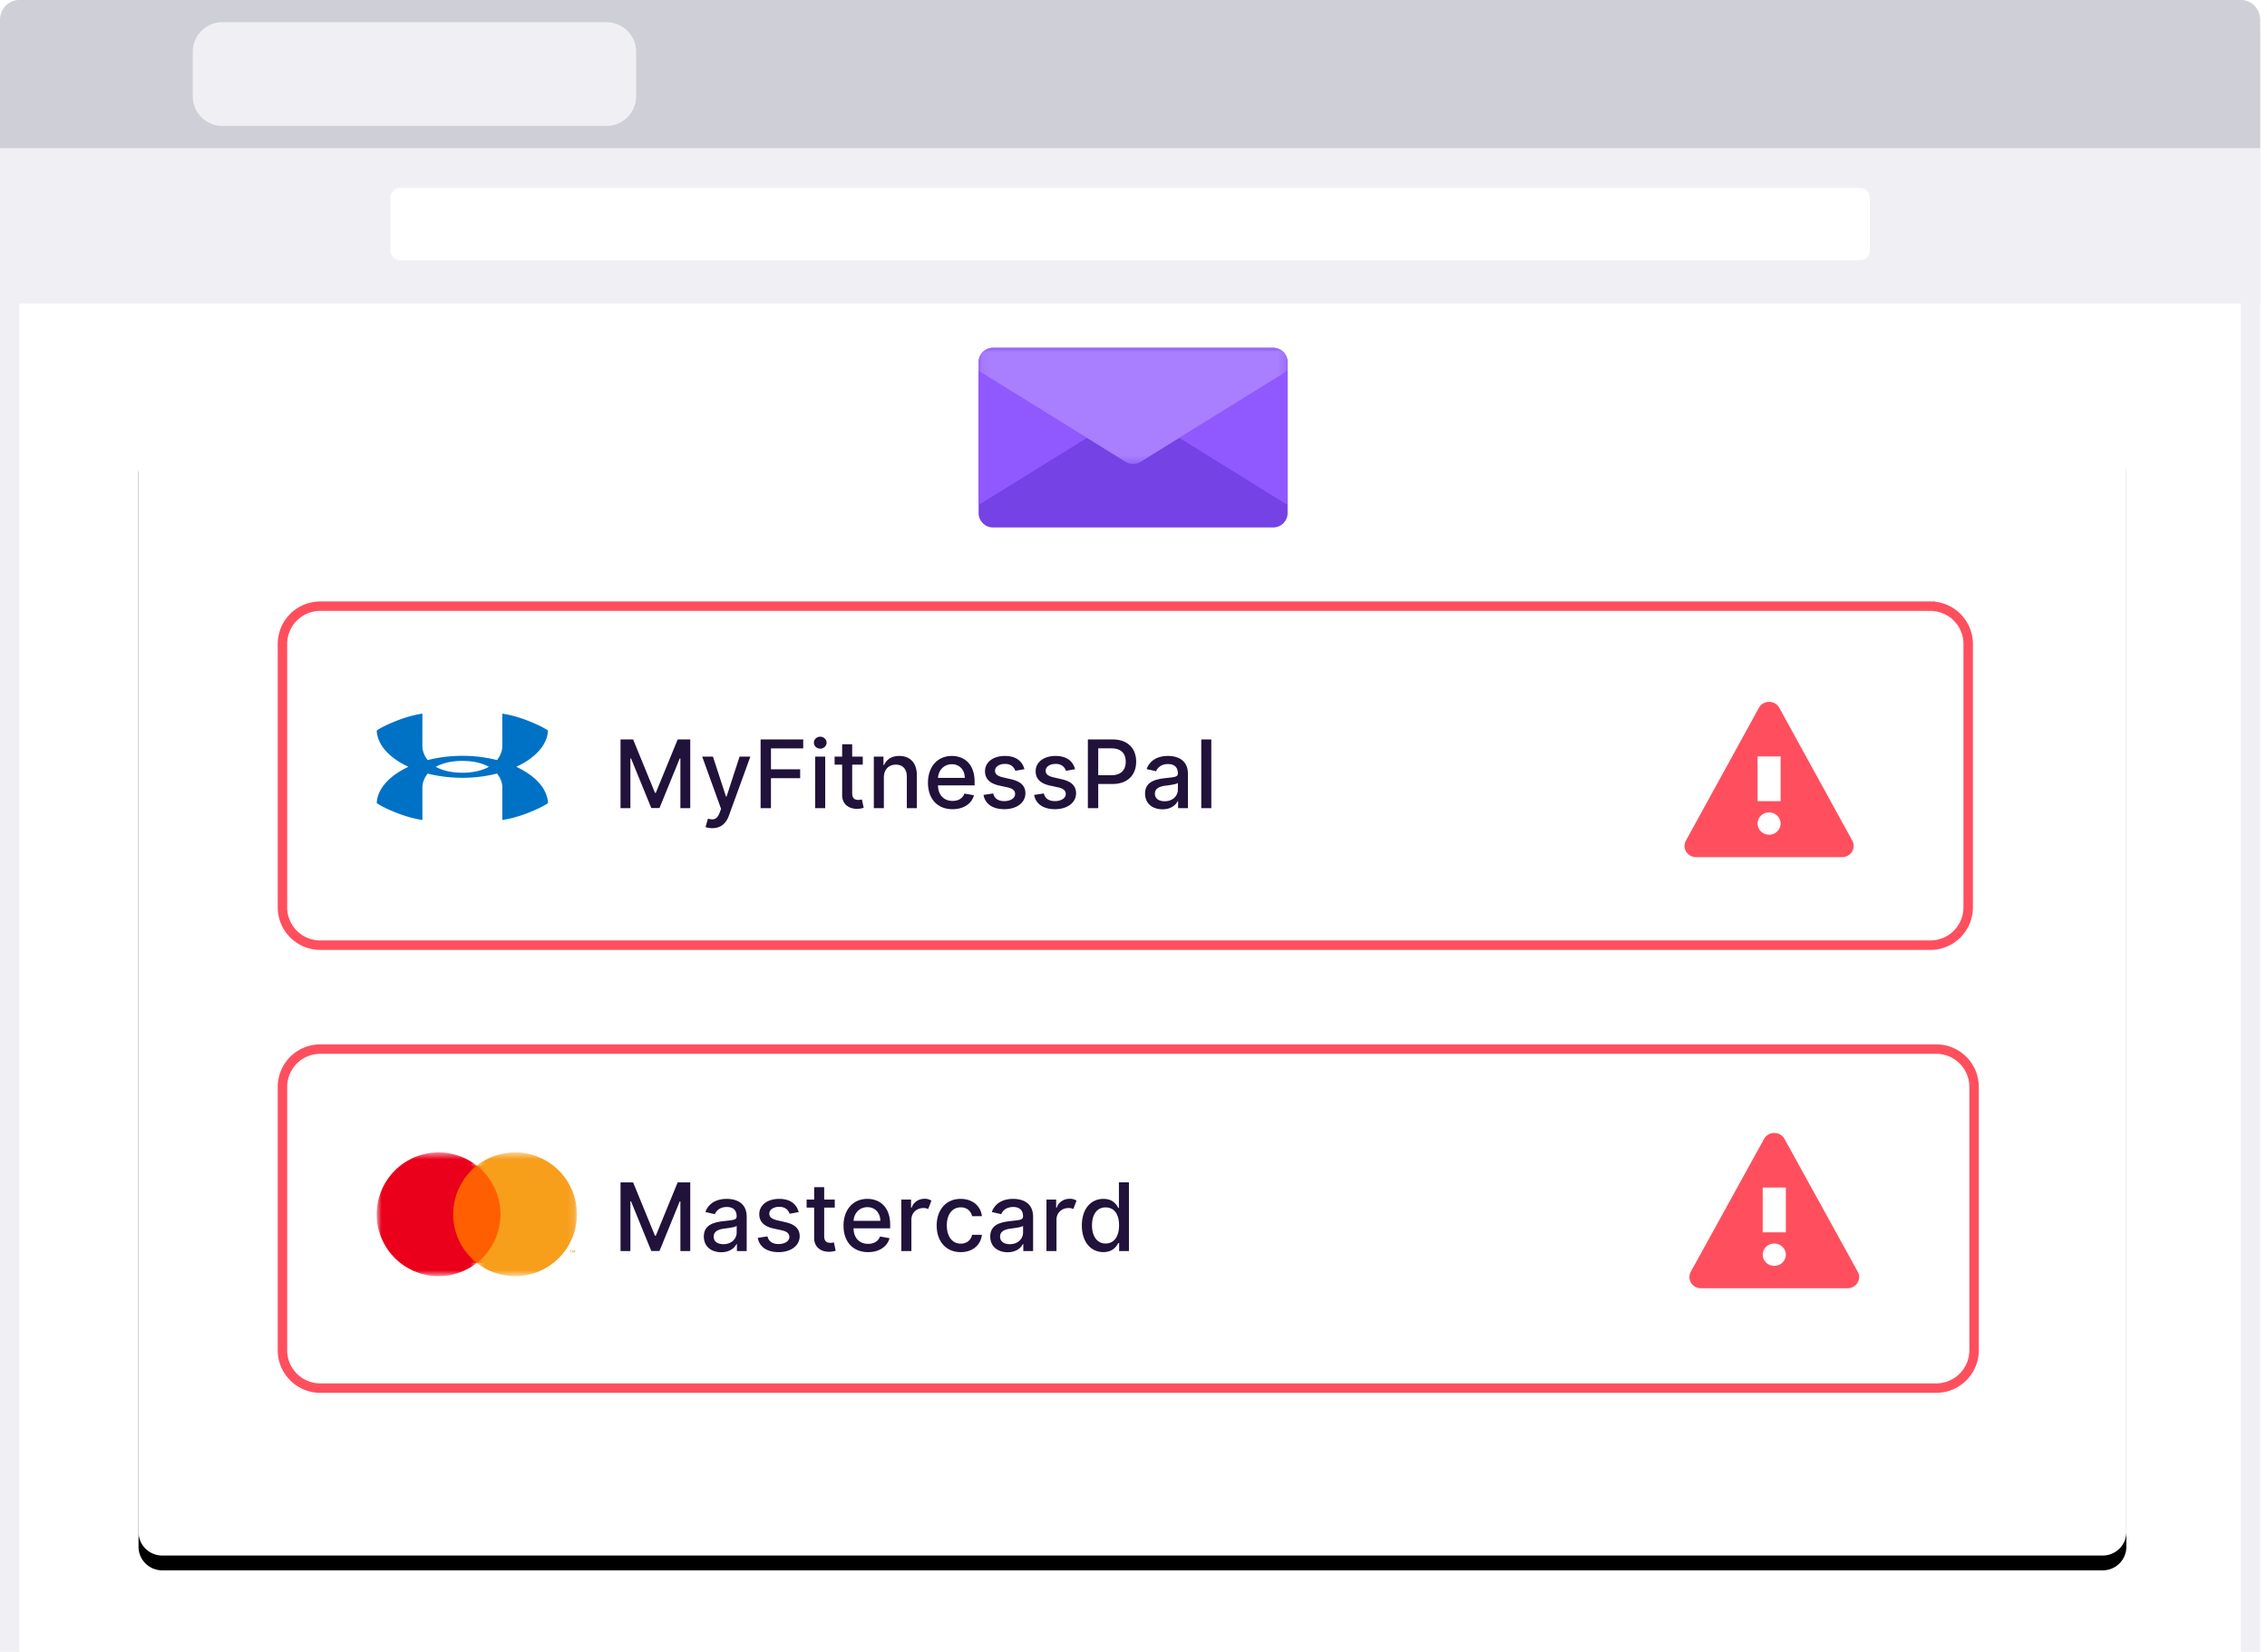 <svg width="306" height="223" fill="none" xmlns="http://www.w3.org/2000/svg"><g clip-path="url(#a)"><path d="M301.18 1.301H3.903a2.602 2.602 0 0 0-2.602 2.602v228.694a2.602 2.602 0 0 0 2.602 2.602H301.18a2.602 2.602 0 0 0 2.602-2.602V3.903a2.602 2.602 0 0 0-2.602-2.602Z" fill="#fff" stroke="#F0F0F4" stroke-width="2.602"/><path fill-rule="evenodd" clip-rule="evenodd" d="M0 19.515h305.083V40.98H0V19.515Z" fill="#F0F0F4"/><path d="M251.091 25.369h-197.1c-.719 0-1.301.582-1.301 1.3v7.156c0 .718.582 1.3 1.3 1.3h197.101c.718 0 1.301-.582 1.301-1.3V26.67c0-.719-.583-1.301-1.301-1.301Z" fill="#fff"/><path fill-rule="evenodd" clip-rule="evenodd" d="M2.602 0h299.879c.69 0 1.352.281 1.84.781a2.7 2.7 0 0 1 .762 1.886V20H0V2.667A2.7 2.7 0 0 1 .762.78 2.57 2.57 0 0 1 2.602 0Z" fill="#CFCFD8"/><path fill-rule="evenodd" clip-rule="evenodd" d="M26.02 7a4 4 0 0 1 4-4h51.846a4 4 0 0 1 4 4v6a4 4 0 0 1-4 4H30.02a4 4 0 0 1-4-4V7Z" fill="#F0F0F4"/><g filter="url(#b)"><path d="M283.833 58.71H21.885a3.185 3.185 0 0 0-3.185 3.186v144.907a3.185 3.185 0 0 0 3.185 3.185h261.948a3.185 3.185 0 0 0 3.185-3.185V61.896a3.185 3.185 0 0 0-3.185-3.185Z" fill="#000"/></g><path d="M283.833 58.71H21.885a3.185 3.185 0 0 0-3.185 3.186v144.907a3.185 3.185 0 0 0 3.185 3.185h261.948a3.185 3.185 0 0 0 3.185-3.185V61.896a3.185 3.185 0 0 0-3.185-3.185Z" fill="#fff"/><path fill-rule="evenodd" clip-rule="evenodd" d="M171.858 71.204c1.073 0 1.942-.87 1.942-1.942V48.889c0-1.073-.87-1.942-1.942-1.942h-37.825a1.941 1.941 0 0 0-1.941 1.941v20.374c0 1.072.869 1.942 1.941 1.942h37.825Z" fill="#7542E5"/><path fill-rule="evenodd" clip-rule="evenodd" d="M173.8 68.164V50.06l-14.618 9.052 14.618 9.052Zm-27.091-9.052-14.617-9.052v18.104l14.617-9.052Z" fill="#9059FF"/><mask id="c" style="mask-type:alpha" maskUnits="userSpaceOnUse" x="132" y="46" width="42" height="17"><path fill-rule="evenodd" clip-rule="evenodd" d="M173.8 62.631h-41.708V46.946H173.8v15.685Z" fill="#fff"/></mask><g mask="url(#c)"><path fill-rule="evenodd" clip-rule="evenodd" d="m146.71 59.111 5.213 3.23a1.942 1.942 0 0 0 2.044 0l5.214-3.23L173.8 50.06v-1.17c0-1.073-.87-1.943-1.943-1.943h-37.822c-1.073 0-1.943.87-1.943 1.943v1.17l14.617 9.052h.001Z" fill="#A97EFF"/></g><path d="M260.563 81.83H43.227a5.102 5.102 0 0 0-5.102 5.103v35.558a5.103 5.103 0 0 0 5.102 5.103h217.336a5.103 5.103 0 0 0 5.102-5.103V86.933a5.102 5.102 0 0 0-5.102-5.102Z" fill="#fff" stroke="#FF4F5E" stroke-width="1.276"/><path d="M85.09 109.097v-6.718h.086l2.736 6.705h1.105l2.736-6.7h.086v6.713h1.332V99.82h-1.698l-2.954 7.211h-.109l-2.953-7.21h-1.699v9.276h1.332Zm11.048 2.704c1.123 0 1.853-.606 2.247-1.69l2.899-7.972h-1.455l-1.761 5.399h-.072l-1.762-5.399h-1.451l2.546 7.048-.2.549c-.339.905-.823.983-1.57.783l-.327 1.125c.145.067.484.157.906.157Zm7.927-2.704v-4.045h3.941v-1.201h-3.94v-2.826h4.353V99.82h-5.753v9.277h1.4-.001Zm6.649-8.031c.468 0 .858-.362.858-.807 0-.444-.39-.81-.857-.81-.471 0-.856.366-.856.81 0 .445.385.807.856.807h-.001Zm.673 8.031v-6.958h-1.356v6.958h1.356Zm4.317.091c.43-.005.72-.086.878-.145l-.244-1.119-.116.023a1.874 1.874 0 0 1-.36.036c-.439 0-.834-.146-.834-.928v-3.829h1.428v-1.087h-1.428v-1.667h-1.355v1.667h-1.019v1.087h1.019v4.109c-.005 1.264.961 1.875 2.03 1.853h.001Zm3.601-.091v-4.131c0-1.11.679-1.744 1.622-1.744.919 0 1.476.602 1.476 1.612v4.263h1.355v-4.425c0-1.723-.948-2.623-2.37-2.623-1.046 0-1.73.484-2.052 1.223h-.086v-1.133h-1.3v6.958h1.355Zm9.263.14c1.517 0 2.591-.747 2.899-1.88l-1.282-.231c-.245.657-.833.993-1.603.993-1.16 0-1.939-.752-1.975-2.093h4.946v-.481c0-2.513-1.503-3.496-3.08-3.496-1.939 0-3.216 1.476-3.216 3.614 0 2.161 1.259 3.574 3.311 3.574Zm1.659-4.226h-3.616c.055-.988.77-1.843 1.871-1.843 1.051 0 1.74.779 1.744 1.843h.001Zm5.34 4.226c1.68 0 2.844-.893 2.844-2.151 0-.983-.625-1.59-1.902-1.884l-1.105-.255c-.765-.181-1.096-.438-1.092-.91-.004-.534.575-.915 1.346-.915.842 0 1.231.467 1.39.933l1.228-.217c-.281-1.083-1.128-1.789-2.632-1.789-1.572 0-2.687.829-2.687 2.06 0 .988.598 1.645 1.903 1.935l1.178.258c.67.15.983.449.983.883 0 .539-.575.961-1.463.961-.811 0-1.332-.349-1.495-1.033l-1.309.199c.226 1.233 1.25 1.925 2.813 1.925Zm6.835 0c1.681 0 2.845-.893 2.845-2.151 0-.983-.625-1.59-1.902-1.884l-1.105-.255c-.766-.181-1.097-.438-1.093-.91-.004-.534.576-.915 1.346-.915.843 0 1.232.467 1.391.933l1.227-.217c-.28-1.083-1.128-1.789-2.631-1.789-1.573 0-2.687.829-2.687 2.06 0 .988.598 1.645 1.903 1.935l1.178.258c.67.15.983.449.983.883 0 .539-.576.961-1.463.961-.811 0-1.332-.349-1.495-1.033l-1.309.199c.226 1.233 1.25 1.925 2.812 1.925Zm5.839-.14v-3.261h1.903c2.152 0 3.216-1.301 3.216-3.013 0-1.707-1.055-3.003-3.211-3.003h-3.308v9.277h1.4Zm1.776-4.449h-1.776v-3.627h1.758c1.386 0 1.952.752 1.952 1.802 0 1.051-.566 1.825-1.934 1.825Zm6.895 4.603c1.15 0 1.798-.584 2.057-1.105h.054v.951h1.322v-4.62c0-2.025-1.594-2.428-2.7-2.428-1.259 0-2.419.507-2.872 1.775l1.274.29c.199-.494.706-.969 1.617-.969.874 0 1.323.457 1.323 1.246v.032c0 .493-.508.484-1.758.63-1.319.153-2.668.497-2.668 2.078 0 1.368 1.028 2.121 2.351 2.121v-.001Zm.295-1.087c-.766 0-1.319-.344-1.319-1.015 0-.725.643-.983 1.427-1.087.439-.059 1.481-.176 1.676-.372v.897c0 .825-.657 1.577-1.785 1.577h.001Zm6.295.933V99.82h-1.355v9.277h1.356-.001Z" fill="#20123A"/><path fill-rule="evenodd" clip-rule="evenodd" d="M69.69 103.516c2.533-1.174 4.186-2.936 4.276-4.892 0 0-.668-.543-2.827-1.379-1.896-.735-3.34-.904-3.34-.904l.006 4.358c0 .651-.249 1.317-.717 1.905-1.53-.383-3.1-.575-4.676-.571h-.001c-1.662 0-3.247.207-4.68.573-.47-.589-.72-1.255-.72-1.907l.006-4.358s-1.446.169-3.342.904c-2.159.836-2.827 1.38-2.827 1.38.09 1.956 1.746 3.719 4.28 4.892-2.533 1.174-4.187 2.937-4.276 4.892 0 0 .668.543 2.826 1.379 1.897.736 3.342.904 3.342.904l-.007-4.357c0-.652.25-1.317.718-1.906 1.433.364 3.014.57 4.676.571a19.109 19.109 0 0 0 4.681-.572c.47.589.72 1.254.72 1.907l-.008 4.357s1.447-.168 3.343-.903c2.159-.837 2.826-1.38 2.826-1.38-.09-1.956-1.745-3.719-4.28-4.893Zm-3.694 0c-.877.482-2.073.798-3.542.798h-.094c-1.467 0-2.663-.316-3.54-.797.878-.481 2.074-.797 3.543-.797h.094c1.467 0 2.663.315 3.54.795" fill="#0072C6"/><path d="m250.026 113.487-9.86-17.94c-.585-1.067-2.16-1.067-2.748 0l-9.858 17.94c-.552 1.006.199 2.223 1.375 2.223h19.718c1.174 0 1.926-1.217 1.373-2.223Z" fill="#FF4F5E"/><path fill-rule="evenodd" clip-rule="evenodd" d="M238.794 112.688c-.86 0-1.558-.677-1.558-1.511 0-.834.698-1.511 1.558-1.511.858 0 1.556.677 1.556 1.511 0 .834-.698 1.511-1.556 1.511Zm1.556-4.532h-3.114v-6.044h3.114v6.044Z" fill="#fff"/><path d="M261.358 141.625H43.228a5.102 5.102 0 0 0-5.103 5.102v35.558a5.103 5.103 0 0 0 5.102 5.103h218.131a5.103 5.103 0 0 0 5.102-5.103v-35.558a5.102 5.102 0 0 0-5.102-5.102Z" fill="#fff" stroke="#FF4F5E" stroke-width="1.276"/><path fill-rule="evenodd" clip-rule="evenodd" d="M60.707 170.49h7.309v-13.134h-7.309v13.134Z" fill="#FF5F00"/><mask id="d" style="mask-type:alpha" maskUnits="userSpaceOnUse" x="50" y="155" width="15" height="18"><path fill-rule="evenodd" clip-rule="evenodd" d="M50.848 155.57h13.514v16.705H50.848V155.57Z" fill="#fff"/></mask><g mask="url(#d)"><path fill-rule="evenodd" clip-rule="evenodd" d="M61.171 163.924a8.336 8.336 0 0 1 3.19-6.567 8.351 8.351 0 0 0-11.727 1.406 8.352 8.352 0 0 0 11.728 11.727 8.326 8.326 0 0 1-3.19-6.566" fill="#EB001B"/></g><mask id="e" style="mask-type:alpha" maskUnits="userSpaceOnUse" x="64" y="155" width="14" height="18"><path fill-rule="evenodd" clip-rule="evenodd" d="M64.362 155.57h13.513v16.706H64.362V155.57Z" fill="#fff"/></mask><g mask="url(#e)"><path fill-rule="evenodd" clip-rule="evenodd" d="M77.876 163.924a8.352 8.352 0 0 1-13.514 6.566 8.352 8.352 0 0 0 0-13.134 8.352 8.352 0 0 1 13.513 6.567v.002l.001-.001Z" fill="#F79E1B"/></g><path fill-rule="evenodd" clip-rule="evenodd" d="M77.613 169.098v-.325h-.083l-.097.232-.098-.232h-.074v.325h.06v-.244l.091.212h.062l.09-.212v.246l.049-.002Zm-.536 0v-.269h.11v-.056h-.276v.056h.118v.269h.048Z" fill="#F79E1B"/><path d="m250.764 171.686-9.894-17.94c-.587-1.066-2.168-1.066-2.757 0l-9.893 17.94c-.555 1.006.2 2.223 1.38 2.223h19.787c1.177 0 1.932-1.217 1.377-2.223Z" fill="#FF4F5E"/><path fill-rule="evenodd" clip-rule="evenodd" d="M239.492 170.887c-.862 0-1.562-.676-1.562-1.51s.7-1.511 1.563-1.511c.861 0 1.562.677 1.562 1.511 0 .834-.7 1.51-1.563 1.51Zm1.563-4.532h-3.125v-6.043h3.125v6.043Z" fill="#fff"/><path d="M85.09 168.891v-6.718h.086l2.736 6.705h1.105l2.736-6.7h.086v6.713h1.332v-9.277h-1.698l-2.954 7.211h-.109l-2.953-7.211h-1.699v9.277h1.332Zm12.266.154c1.15 0 1.799-.584 2.057-1.105h.055v.951h1.321v-4.62c0-2.025-1.594-2.428-2.7-2.428-1.259 0-2.418.507-2.872 1.775l1.273.29c.2-.494.707-.969 1.617-.969.875 0 1.324.457 1.324 1.246v.032c0 .493-.508.484-1.758.63-1.318.153-2.669.497-2.669 2.078 0 1.368 1.029 2.121 2.352 2.121v-.001Zm.295-1.087c-.765 0-1.318-.344-1.318-1.015 0-.725.643-.983 1.427-1.087.44-.059 1.481-.176 1.676-.372v.897c0 .825-.657 1.577-1.785 1.577Zm7.447 1.073c1.68 0 2.845-.893 2.845-2.151 0-.983-.626-1.59-1.903-1.884l-1.105-.255c-.765-.181-1.096-.438-1.092-.91-.004-.534.575-.915 1.346-.915.842 0 1.231.467 1.39.933l1.228-.217c-.281-1.083-1.128-1.789-2.632-1.789-1.572 0-2.687.829-2.687 2.06 0 .988.598 1.645 1.903 1.935l1.178.258c.67.15.983.449.983.883 0 .539-.575.961-1.463.961-.811 0-1.331-.349-1.495-1.033l-1.309.199c.226 1.233 1.25 1.925 2.813 1.925Zm6.827-.049c.43-.005.72-.086.878-.145l-.244-1.119-.115.023a1.886 1.886 0 0 1-.361.036c-.439 0-.834-.146-.834-.928v-3.829h1.428v-1.087h-1.428v-1.667h-1.354v1.667h-1.019v1.087h1.019v4.109c-.004 1.264.961 1.875 2.03 1.853Zm5.246.049c1.517 0 2.591-.747 2.899-1.88l-1.282-.231c-.245.657-.834.993-1.605.993-1.159 0-1.938-.752-1.974-2.093h4.947v-.481c0-2.513-1.505-3.496-3.081-3.496-1.939 0-3.216 1.476-3.216 3.614 0 2.161 1.26 3.574 3.311 3.574h.001Zm1.657-4.226h-3.615c.055-.988.771-1.843 1.871-1.843 1.051 0 1.739.779 1.744 1.843Zm4.191 4.086v-4.249c0-.906.701-1.563 1.639-1.563.263 0 .467.054.63.136l.435-1.133a1.614 1.614 0 0 0-.911-.253c-.824 0-1.513.462-1.766 1.209h-.073v-1.105h-1.309v6.958h1.355Zm6.658.14c1.644 0 2.709-.987 2.858-2.341h-1.317c-.173.752-.758 1.196-1.531 1.196-1.147 0-1.885-.957-1.885-2.474 0-1.49.752-2.428 1.884-2.428.861 0 1.386.544 1.531 1.196h1.318c-.145-1.404-1.291-2.337-2.871-2.337-1.962 0-3.23 1.476-3.23 3.601 0 2.097 1.223 3.587 3.243 3.587Zm6.338.014c1.15 0 1.798-.584 2.057-1.105h.054v.951h1.323v-4.62c0-2.025-1.595-2.428-2.701-2.428-1.259 0-2.419.507-2.872 1.775l1.274.29c.199-.494.706-.969 1.617-.969.874 0 1.323.457 1.323 1.246v.032c0 .493-.508.484-1.758.63-1.319.153-2.668.497-2.668 2.078 0 1.368 1.028 2.121 2.351 2.121v-.001Zm.295-1.087c-.766 0-1.319-.344-1.319-1.015 0-.725.643-.983 1.427-1.087.439-.059 1.481-.176 1.676-.372v.897c0 .825-.657 1.577-1.785 1.577h.001Zm6.296.933v-4.249c0-.906.701-1.563 1.64-1.563.263 0 .466.054.629.136l.435-1.133a1.614 1.614 0 0 0-.911-.253c-.824 0-1.513.462-1.766 1.209h-.073v-1.105h-1.309v6.958h1.355Zm6.332.136c1.269 0 1.767-.775 2.012-1.219h.113v1.083h1.323v-9.277h-1.355v3.448h-.081c-.245-.431-.707-1.219-2.003-1.219-1.681 0-2.917 1.327-2.917 3.582 0 2.252 1.219 3.602 2.908 3.602Zm.299-1.155c-1.209 0-1.839-1.065-1.839-2.46 0-1.382.616-2.419 1.839-2.419 1.183 0 1.816.965 1.816 2.419 0 1.464-.647 2.46-1.816 2.46Z" fill="#20123A"/></g><defs><clipPath id="a"><path fill="#fff" d="M0 0h306v223H0z"/></clipPath><filter id="b" x="11.7" y="53.711" width="282.318" height="165.277" filterUnits="userSpaceOnUse" color-interpolation-filters="sRGB"><feFlood flood-opacity="0" result="BackgroundImageFix"/><feColorMatrix in="SourceAlpha" values="0 0 0 0 0 0 0 0 0 0 0 0 0 0 0 0 0 0 127 0" result="hardAlpha"/><feOffset dy="2"/><feGaussianBlur stdDeviation="3.5"/><feColorMatrix values="0 0 0 0 0.125 0 0 0 0 0.071 0 0 0 0 0.227 0 0 0 0.24 0"/><feBlend in2="BackgroundImageFix" result="effect1_dropShadow_951:14851"/><feBlend in="SourceGraphic" in2="effect1_dropShadow_951:14851" result="shape"/></filter></defs></svg>